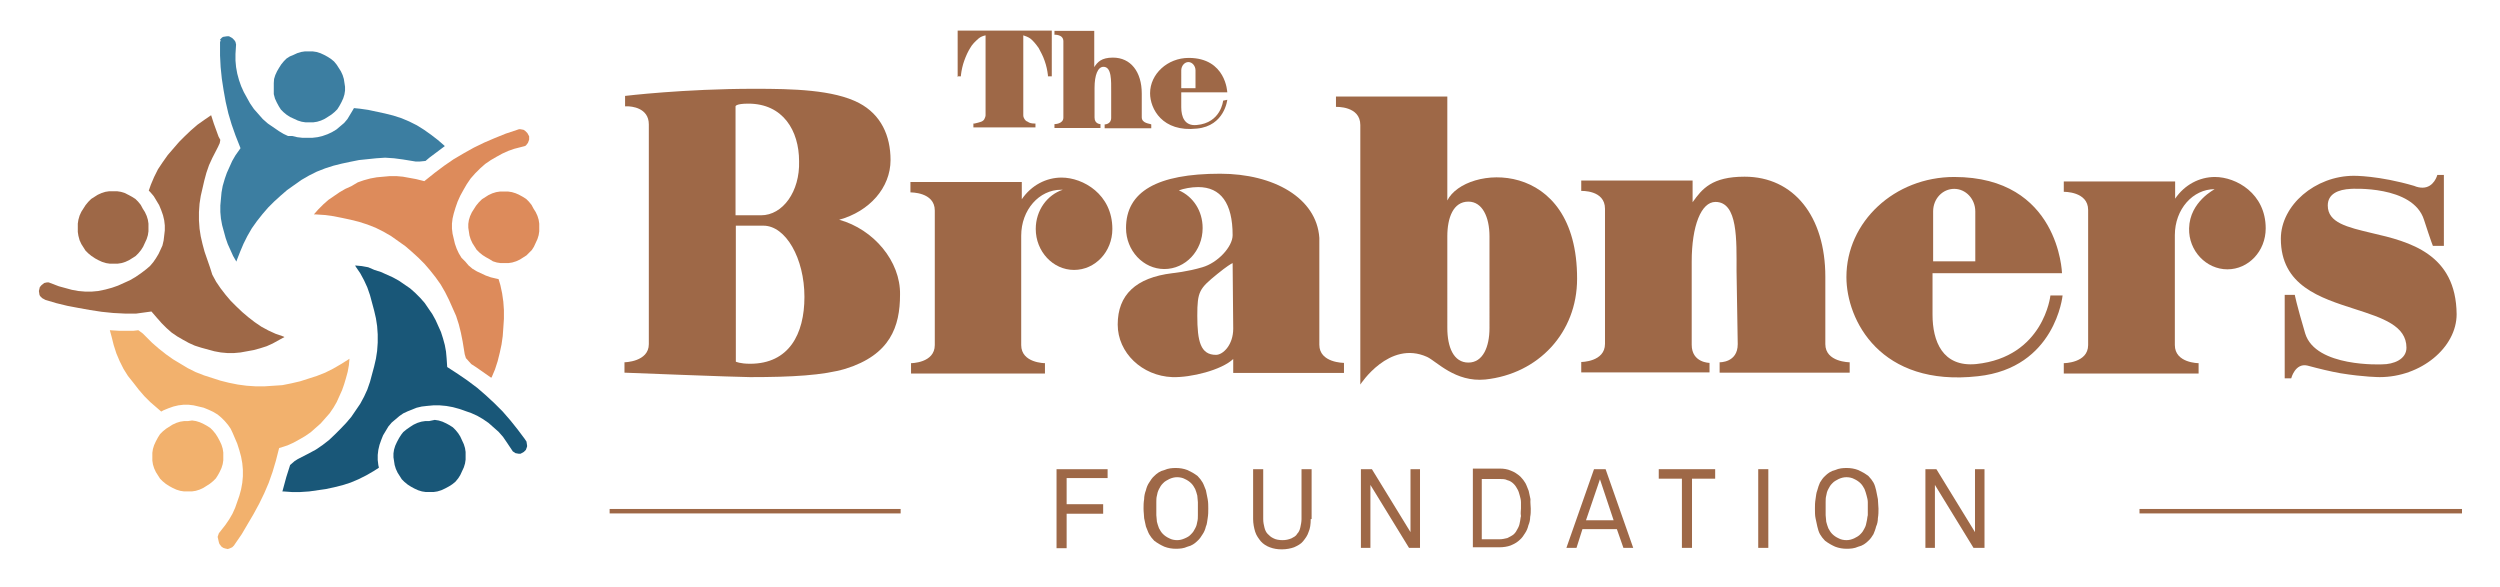 <?xml version="1.0" encoding="UTF-8"?>
<svg xmlns="http://www.w3.org/2000/svg" xmlns:xlink="http://www.w3.org/1999/xlink" version="1.1" id="Layer_1" x="0px" y="0px" viewBox="0 0 841.9 197.6" style="enable-background:new 0 0 841.9 197.6;" xml:space="preserve">
<style type="text/css">
	.st0{fill:#DD8B5B;}
	.st1{fill:#3C7EA1;}
	.st2{fill:#195778;}
	.st3{fill:#9E6847;}
	.st4{fill:#F2B16D;}
</style>
<g>
	<g>
		<g>
			<path class="st0" d="M169.7,64.5h-1.3l-1.3,0.2l-1.3,0.4l-1.3,0.6l-1.1,0.7l-1.1,0.7l-1.1,1.1l-0.9,1.1l-0.7,1.1l-0.7,1.1     l-0.6,1.3l-0.4,1.3l-0.2,1.3v1.3l0.2,1.3l0.2,1.3l0.4,1.3l0.6,1.3l0.7,1.1l0.7,1.1l0.9,0.9l1.1,0.9l1.1,0.7l1.1,0.6L166,88     l1.3,0.4l1.3,0.2h1.3h1.3l1.3-0.2l1.3-0.4l1.3-0.6l1.1-0.7l1.1-0.7l0.9-0.9l0.9-0.9l0.7-1.1l0.6-1.3l0.6-1.3l0.4-1.3l0.2-1.3     v-1.3v-1.3l-0.2-1.3l-0.4-1.3l-0.6-1.3l-0.7-1.1L179,69l-0.9-1.1l-0.9-0.9l-1.1-0.7l-1.1-0.6l-1.3-0.6l-1.3-0.4l-1.3-0.2H169.7z"></path>
		</g>
		<g>
			<path class="st0" d="M158.7,122.6l1.7,1.1l5,3.5l0.2-0.2l1.1-2.6l0.9-2.8l0.7-2.8l0.6-2.8l0.4-2.8l0.2-2.8l0.2-3v-3l-0.2-2.8     l-0.4-2.8l-0.6-2.8l-0.6-2l-0.9-0.2l-1.7-0.4l-1.7-0.6l-1.5-0.7l-1.5-0.7l-1.5-0.9l-1.3-1.1l-1.1-1.3l-1.3-1.3l-0.9-1.5l-0.7-1.5     l-0.6-1.7l-0.4-1.7l-0.4-1.7l-0.2-1.7v-1.7l0.2-1.7l0.4-1.7l0.6-2l0.7-2l0.9-2l1.1-2l1.1-1.9l1.3-1.9l1.5-1.7l1.7-1.7l1.7-1.5     l1.9-1.3l1.9-1.1l2-1.1l2-0.9l2-0.7l3.5-0.9l0.4-0.2l0.7-0.9l0.4-1.1v-0.7v-0.4l-0.6-1.1l-0.7-0.7l-0.6-0.4l-1.1-0.2h-0.4     l-4.5,1.5l-3.7,1.5l-3.5,1.5l-3.5,1.7l-3.4,1.9l-3.4,2l-3.2,2.2l-3.2,2.4l-3.5,2.8l-2.8-0.7l-2.2-0.4l-2.2-0.4l-2.2-0.2h-2.2     l-2.2,0.2l-2.2,0.2l-2.2,0.4l-2.2,0.6l-2,0.7l-2.2,1.3l-2,0.9l-1.9,1.1l-1.9,1.3l-1.9,1.3l-1.7,1.5l-1.7,1.7l-1.5,1.7h0.6l3,0.2     l3,0.4l3,0.6l2.8,0.6l2.8,0.7l2.8,0.9l2.8,1.1l2.6,1.3l2.6,1.5l2.4,1.7l2.4,1.7l2.2,1.9l2.2,2l2,2l1.9,2.2l1.9,2.4l1.7,2.4     l1.5,2.6l1.3,2.6l2.4,5.4l0.9,2.8l0.7,2.8l0.6,3l0.7,4.3l0.4,1.3L158.7,122.6z"></path>
		</g>
	</g>
	<g>
		<g>
			<path class="st1" d="M74.3,13.6l-0.2,0.6v4.5l0.2,3.9l0.4,3.9l0.6,3.9l0.7,3.9l0.9,3.9l1.1,3.7l1.3,3.7l1.7,4.3l-1.7,2.4     l-1.1,1.9l-0.9,2l-0.9,2l-0.7,2L75,62.6l-0.4,2.2l-0.2,2.2l-0.2,2.2v2.2l0.2,2.2l0.4,2.2l0.6,2.2l0.6,2.2l0.7,2l0.9,2l0.9,2     l1.1,1.9l0.2-0.6l1.1-2.8l1.1-2.6l1.3-2.6l1.5-2.6l1.7-2.4l1.9-2.4l1.9-2.2l2-2l2.2-2l2.2-1.9l2.4-1.7l2.4-1.7l2.6-1.5l2.6-1.3     l2.8-1.1l2.8-0.9l2.8-0.7l2.8-0.6l3-0.6l5.8-0.6l3-0.2l3,0.2l3,0.4l4.3,0.7h1.3l2-0.2l1.3-1.1l5.2-3.9l-0.2-0.2l-2.2-1.9     l-2.2-1.7l-2.4-1.7l-2.4-1.5l-2.6-1.3l-2.6-1.1l-2.8-0.9l-2.8-0.7l-2.8-0.6l-2.8-0.6l-2.8-0.4l-2-0.2l-0.4,0.7l-0.9,1.5l-0.9,1.5     l-1.1,1.3l-1.3,1.1l-1.3,1.1l-1.5,0.9l-1.5,0.7l-1.7,0.6l-1.7,0.4l-1.7,0.2h-1.7h-1.7l-1.7-0.2l-1.7-0.4L97,45.8l-1.5-0.7     L94,44.2l-1.9-1.3l-1.9-1.3l-1.7-1.5l-1.5-1.7l-1.5-1.7l-1.3-1.9L83.2,33l-1.1-2l-0.9-2l-0.7-2l-0.6-2.2l-0.4-2.2l-0.2-2.2v-2.2     l0.2-3.2l-0.2-0.9l-0.4-0.6l-0.7-0.7l-1.1-0.6h-0.6l-1.3,0.2l-0.4,0.2l-0.7,0.7L74.3,13.6z"></path>
		</g>
		<g>
			<path class="st1" d="M92.2,31.7l0.4,1.5l0.6,1.3l0.7,1.3l0.7,1.1l0.9,0.9l1.1,0.9l1.1,0.7l1.3,0.6l1.3,0.6l1.3,0.4l1.3,0.2h1.3     h1.3l1.3-0.2l1.3-0.4l1.3-0.6l1.1-0.7l1.1-0.7l1.1-0.9l0.9-0.9l0.7-1.1l0.7-1.3l0.6-1.3l0.4-1.3l0.2-1.3v-1.3l-0.2-1.3l-0.2-1.3     l-0.4-1.3l-0.6-1.3l-0.7-1.1l-0.7-1.1l-0.9-1.1l-1.1-0.9l-1.1-0.7l-1.1-0.6l-1.3-0.6l-1.3-0.4l-1.3-0.2h-1.3h-1.3l-1.3,0.2     l-1.3,0.4l-1.3,0.6L97.6,19l-1.1,0.7l-0.9,0.9l-0.9,1.1l-0.7,1.1L93.3,24l-0.6,1.3l-0.4,1.3L92.2,28v1.3v1.3L92.2,31.7z"></path>
		</g>
	</g>
	<g>
		<g>
			<path class="st2" d="M95.1,165.5h0.4l2.8,0.2h2.8l3-0.2l2.8-0.4l2.8-0.4l2.8-0.6l2.8-0.7l2.8-0.9l2.6-1.1l2.6-1.3l2.6-1.5     l1.7-1.1l-0.2-0.9l-0.2-1.7v-1.7l0.2-1.7l0.4-1.7l0.6-1.7l0.6-1.5l0.9-1.5l0.9-1.5l1.1-1.3l1.3-1.1l1.3-1.1l1.3-0.9l1.5-0.7     l1.5-0.6l1.5-0.6l1.7-0.4l1.7-0.2l2.2-0.2h2.2l2.2,0.2l2.2,0.4l2.2,0.6l2,0.7l2,0.7l2,0.9l1.9,1.1l1.9,1.3l1.7,1.5l1.7,1.5     l1.5,1.7l1.3,1.9l2,3l0.9,0.6l1.1,0.2h0.6l1.1-0.6l0.7-0.7l0.4-1.1V150l-0.2-1.3l-0.6-0.9l-2.4-3.2l-2.4-3l-2.6-3l-2.8-2.8     l-2.8-2.6l-3-2.6l-3.2-2.4l-3.2-2.2l-3.7-2.4l-0.2-3l-0.2-2.2l-0.4-2.2l-0.6-2.2l-0.7-2.2l-0.9-2l-0.9-2l-1.1-2l-1.3-1.9     l-1.3-1.9l-1.5-1.7l-1.7-1.7l-1.7-1.5l-1.9-1.3l-1.9-1.3l-2-1.1l-2-0.9l-2-0.9l-2.2-0.7L124,90l-2.2-0.4l-2.2-0.2l0.2,0.4     l1.5,2.2l1.3,2.4l1.1,2.4l0.9,2.6l0.7,2.6l0.7,2.6l0.6,2.6l0.4,2.6l0.2,2.8v2.8l-0.2,2.8l-0.4,2.6l-0.6,2.6l-0.7,2.6l-0.7,2.6     l-0.9,2.6l-1.1,2.4l-1.3,2.4l-1.5,2.2l-1.5,2.2l-1.7,2l-1.9,2l-1.9,1.9l-2,1.9l-2.2,1.7l-2.2,1.5l-2.4,1.3l-3.7,1.9l-1.1,0.7     l-1.5,1.3l-1.3,4.1L95.1,165.5z"></path>
		</g>
		<g>
			<path class="st2" d="M144.5,141.8h-1.3l-1.3,0.2l-1.3,0.4l-1.3,0.6l-1.1,0.7l-1.3,0.9l-1.1,0.9l-0.7,0.9l-0.7,1.1l-0.7,1.3     l-0.6,1.3l-0.4,1.3l-0.2,1.3v1.3l0.2,1.3l0.2,1.3l0.4,1.3l0.6,1.3l0.7,1.1l0.7,1.1l0.9,0.9l1.1,0.9l1.1,0.7l1.1,0.6l1.3,0.6     l1.3,0.4l1.3,0.2h1.3h1.3l1.3-0.2l1.3-0.4l1.3-0.6l1.3-0.7l1.1-0.7l1.1-0.9l0.9-1.1l0.7-1.1l0.6-1.3l0.6-1.3l0.4-1.3l0.2-1.3     v-1.3v-1.3l-0.2-1.3l-0.4-1.3l-0.6-1.3L155,147l-0.7-1.1l-0.9-1.1l-0.9-0.9l-1.1-0.7l-1.1-0.6l-1.3-0.6l-1.3-0.4l-1.3-0.2     L144.5,141.8z"></path>
		</g>
	</g>
	<g>
		<g>
			<path class="st3" d="M51,104.9l1.9,2.2l1.5,1.7l1.7,1.7l1.7,1.5l1.9,1.3l1.9,1.1l2,1.1l2,0.9l2.2,0.7l2.2,0.6l2.2,0.6l2.2,0.4     l2.2,0.2h2.2l2.2-0.2l2.2-0.4l2.2-0.4l2.2-0.6l2.2-0.7l2-0.9l2-1.1l2-1.1l-0.4-0.2l-2.6-0.9l-2.4-1.1l-2.4-1.3l-2.2-1.5l-2.2-1.7     l-2-1.7l-2-1.9l-1.9-1.9l-1.7-2l-1.7-2.2l-1.5-2.2l-1.3-2.4L70.7,90l-0.9-2.6l-0.9-2.6l-0.7-2.6l-0.6-2.6L67.2,77L67,74.2v-2.8     l0.2-2.8l0.4-2.6l0.6-2.6l0.6-2.6l0.7-2.6l0.9-2.6l1.1-2.4l1.9-3.7l0.6-1.3l0.2-1.1l-0.6-1.1L72,41.6l-0.9-2.8l-2.2,1.5l-2.4,1.7     l-2.2,1.9l-2,1.9l-2,2l-1.9,2.2l-1.9,2.2l-1.7,2.4L53.2,57l-1.3,2.6l-1.1,2.6l-0.7,2l0.6,0.6l1.1,1.3l0.9,1.5l0.9,1.5l0.7,1.7     l0.6,1.7l0.4,1.7l0.2,1.7v1.7l-0.2,1.7l-0.2,1.7l-0.4,1.7L54.1,84l-0.7,1.5L52.5,87l-0.9,1.3l-1.1,1.3l-1.3,1.1l-1.7,1.3     l-1.9,1.3l-1.9,1.1l-2,0.9l-2,0.9l-2,0.7l-2.2,0.6L33.1,98l-2.2,0.2h-2.2L26.4,98l-2.2-0.4l-2.2-0.6l-2.2-0.6l-3.4-1.3h-0.6     l-0.9,0.2l-0.9,0.7l-0.6,0.7L13.1,98l0.2,1.3l0.2,0.4l0.7,0.7l1.1,0.6l3.7,1.1l3.7,0.9l3.7,0.7l3.9,0.7l3.9,0.6l3.9,0.4l3.9,0.2     h3.9L51,104.9z"></path>
		</g>
		<g>
			<path class="st3" d="M26.4,79.4l0.4,1.5l0.6,1.3l0.7,1.1l0.7,1.1l0.9,0.9l1.1,0.9L32,87l1.1,0.6l1.3,0.6l1.3,0.4l1.3,0.2h1.3h1.3     l1.3-0.2l1.3-0.4l1.3-0.6l1.1-0.7l1.1-0.7l0.9-0.9l0.9-1.1l0.7-1.1l0.6-1.3l0.6-1.3l0.4-1.3l0.2-1.3v-1.3v-1.3l-0.2-1.3l-0.4-1.3     l-0.6-1.3l-0.7-1.1L47.4,69l-0.9-1.1l-0.9-0.9l-1.1-0.7l-1.1-0.6L42,65l-1.3-0.4l-1.3-0.2h-1.3h-1.3l-1.3,0.2L34.2,65l-1.3,0.6     l-1.1,0.7l-1.1,0.7L29.7,68l-0.9,1.1l-0.7,1.1l-0.7,1.1l-0.6,1.3L26.4,74l-0.2,1.3v1.3v1.5L26.4,79.4z"></path>
		</g>
	</g>
	<g>
		<g>
			<path class="st4" d="M73.7,182.6l0.2,0.6l0.7,0.9l0.6,0.4l0.6,0.2l0.9,0.2l0.6-0.2l0.9-0.4l0.6-0.6l0.4-0.6l2.2-3.2l2-3.4l2-3.4     l1.9-3.5l1.7-3.5l1.5-3.5l1.3-3.7l1.1-3.7l1.1-4.3l2.8-0.9l2-0.9l2-1.1l1.9-1.1l1.9-1.3l1.7-1.5l1.7-1.5l1.5-1.7l1.5-1.7l1.3-1.9     l1.1-1.9l0.9-2l0.9-2l0.7-2l0.6-2l0.6-2.2l0.4-2.2l0.2-2.2l-0.6,0.4l-2.4,1.5l-2.6,1.5l-2.6,1.3l-2.8,1.1l-2.8,0.9l-2.8,0.9     l-3,0.7l-3,0.6l-3,0.2l-3,0.2h-3l-3-0.2l-3-0.4l-3-0.6l-2.8-0.7l-2.8-0.9l-2.8-0.9l-2.8-1.1l-2.6-1.3l-5-3l-2.4-1.7l-2.4-1.9     l-2.2-1.9l-3.2-3.2l-1.5-1.1l-1.7,0.2h-4.7l-3.2-0.2l0.6,2.2l0.7,2.8l0.9,2.8l1.1,2.6l1.3,2.6l1.5,2.4L45,129l1.7,2.2l1.9,2.2     l2,2l3.7,3.2l0.7-0.4l1.7-0.7l1.7-0.6l1.7-0.4l1.7-0.2h1.7l1.7,0.2l1.7,0.4l1.7,0.4l1.7,0.7l1.5,0.7l1.5,0.9l1.3,1.1l1.1,1.1     l1.1,1.3l0.9,1.3l0.7,1.5l1.5,3.5l0.7,2.2l0.6,2.2l0.4,2.2l0.2,2.2v2.2l-0.2,2.2l-0.4,2.2l-0.6,2.2l-0.7,2l-0.7,2l-0.9,2     l-1.1,1.9l-1.3,1.9l-2.2,2.8l-0.2,0.6l-0.2,0.6L73.7,182.6z"></path>
		</g>
		<g>
			<path class="st4" d="M63.3,141.8H62l-1.3,0.2l-1.3,0.4l-1.3,0.6l-1.1,0.7l-1.1,0.7l-1.1,0.9l-0.9,0.9l-0.7,1.1l-0.7,1.3l-0.6,1.3     l-0.4,1.3l-0.2,1.3v1.3v1.3l0.2,1.3l0.4,1.3l0.6,1.3l0.7,1.1l0.7,1.1l0.9,0.9l1.1,0.9l1.1,0.7l1.1,0.6l1.3,0.6l1.3,0.4l1.3,0.2     h1.3h1.3l1.3-0.2l1.3-0.4l1.3-0.6l1.1-0.7l1.1-0.7l1.1-0.9l0.9-0.9l0.7-1.1l0.6-1.1l0.6-1.3l0.4-1.3l0.2-1.3v-1.3v-1.3l-0.2-1.3     l-0.4-1.3l-0.6-1.3l-0.7-1.3l-0.7-1.1l-0.9-1.1l-0.9-0.9l-1.1-0.7l-1.1-0.6l-1.3-0.6l-1.3-0.4l-1.3-0.2L63.3,141.8z"></path>
		</g>
	</g>
	<g>
		<path class="st3" d="M282.6,74c10.2-2.8,17.3-10.8,17.3-20.1c0-8.2-3.2-15.3-10.6-19.2c-8.6-4.5-22.4-4.8-35.2-4.8    c-23.9,0-43.6,2.4-43.6,2.4v3.5h0.7c1.3,0,7.3,0.4,7.3,6.1v74l0,0c0,6-8.2,6.1-8.2,6.1v3.5c0,0,38.2,1.5,42.3,1.5    c14.2,0,24.6-0.6,32.1-2.8c15.1-4.7,18.4-14.2,18.4-25C303.3,88,294.2,77.2,282.6,74 M256.3,72.5h-8.6V35.8c0,0,0-0.9,4.3-0.9    c11.7,0,17.1,9.1,17.1,19.4C269.4,64.5,263.6,72.5,256.3,72.5 M257.1,76c7.5,0,13.8,11,13.8,24c0,12.5-5.2,22.5-18.3,22.5    c-3.4,0-4.8-0.7-4.8-0.7V76H257.1z"></path>
		<path class="st3" d="M585.2,115.9L585.2,115.9c0,6.3-6.1,6.1-6.1,6.1v3.5h43.8v-3.5c0,0-8.2,0-8.2-6.1c0,0,0-22.4,0-22.7    c0-20.3-10.6-33.7-27.2-33.7c-11,0-14.3,4.1-17.5,8.6v-7.3h-37.5v3.5c0,0,8-0.4,8,6v45.5c0,6.1-8,6.1-8,6.1v3.5h43.2v-3.2    c0,0-6,0-6-6.1v-28c0-12.1,3.2-20.1,8-20.1c7.6,0,7.1,12.9,7.1,23.3L585.2,115.9z"></path>
	</g>
	<path class="st3" d="M444.3,116.1L444.3,116.1v-36l0,0c-0.9-13.4-15.3-21.6-33.4-21.6c-21.2,0-31.7,6-31.7,18.3   c0,7.6,5.8,13.8,12.9,13.8c7.1,0,12.9-6.1,12.9-13.8c0-5.8-3.2-10.6-8-12.7c1.7-0.6,4.1-1.1,6.5-1.1c7.6,0,11.6,5.4,11.6,16.2   c0,3.9-5,9.3-10.2,10.8c-5,1.5-10.1,2-10.1,2c-12.3,1.5-18.4,7.3-18.4,17.3c0,9.5,8.2,17.3,18.4,17.7c6.3,0.2,16.6-2.4,20.5-6.1   v4.7h37.3v-3.4C452.5,122.2,444.3,122.2,444.3,116.1 M415.3,110.7c0,5.4-3.4,8.8-5.8,8.8c-5.2,0-6.3-4.5-6.3-13.2   c0-8.2,0.7-9.1,6.7-14c3.2-2.6,4.7-3.5,5.2-3.7L415.3,110.7z"></path>
	<path class="st3" d="M690.5,99.5c0,0-2.2,20.7-25,23.1c-11.4,1.1-14.7-7.8-14.7-16.6c0-7.3,0-14,0-14h43.6c0,0-0.9-32.4-36.3-32.4   c-20.1,0-36.3,15.1-36.3,33.7c0,14.5,11.4,37.1,44.3,33.4c26.1-2.8,28.5-27.2,28.5-27.2H690.5z M651,88V71.2c0-4.3,3.2-7.6,7.1-7.6   c3.9,0,7.1,3.4,7.1,7.6V88H651z"></path>
	<path class="st3" d="M798.8,78.5c-8.4-2-14.9-3.5-14.9-9.3c0-3.9,3.5-5.4,7.8-5.6c0,0,20.9-1.3,24.6,10.4c2.6,8,3,8.8,3,8.8h3.7   V58.9h-2.2c0,0-1.1,4.3-5,4.3c-0.9,0-1.9-0.2-2.8-0.6c-11.9-3.5-20.3-3.4-20.3-3.4c-13,0-24.6,9.9-24.6,21.2   c0,15.8,13.2,19.9,25,23.7c9.3,3,17.3,5.6,17.3,13c0,3.9-4.3,5.6-8.2,5.6c0,0-22.4,1.1-25.9-10.4c-3-10.1-3.5-13-3.5-13h-3.4v28.1   h2.2c0,0,1.3-5.2,5.4-4.3c4.1,1.1,7.8,2,11.2,2.6c8,1.3,13.2,1.3,13.2,1.3c13.8,0,25.9-9.9,25.9-21.2   C827.1,85.4,811.4,81.4,798.8,78.5"></path>
	<g>
		<path class="st3" d="M487.4,67.5v-35h-37.5V36c0,0,8.2-0.4,8.2,6.1v87.4c0,0,9.7-15.1,22.5-9.3c3.2,1.5,9.5,8.6,19.6,7.6    c17.9-1.9,30.9-15.8,30.9-33.9C531.2,52.9,493.5,55.4,487.4,67.5 M501.6,110.5c0,6.3-2.2,11.6-7.1,11.6c-5,0-7.1-5.2-7.1-11.7    V79.6c0-6.3,2-11.7,7.1-11.7c4.7,0,7.1,5.2,7.1,11.7V110.5z"></path>
		<path class="st3" d="M351.9,125.8v-3.5c0,0-8,0-8-6.1V79.4c0-8.8,6.1-15.5,13.4-15.5c0.2,0,0.4,0,0.6,0c-5.2,1.7-9.1,6.9-9.1,13.2    c0,7.6,5.8,13.8,12.9,13.8c7.1,0,12.9-6.1,12.9-13.8c0-11.7-9.9-17.3-17.1-17.3c-5.2,0-10.2,2.6-13.4,7.3v-5.8h-37.5v3.5    c0,0,8.2-0.2,8.2,6.1v45.3c0,6.1-8,6.1-8,6.1v3.5h45.3V125.8z"></path>
		<path class="st3" d="M740.4,125.8v-3.5c0,0-8,0-8-6.1V79.2c0-8.8,6.1-15.5,13.4-15.5c0.2,0-8.4,4.1-8.6,13.2    c-0.2,7.6,5.8,13.8,12.9,13.8c7.1,0,12.9-6.1,12.9-13.8c0-11.7-9.9-17.3-17.1-17.3c-5.2,0-10.2,2.6-13.4,7.3v-5.8H695v3.5    c0,0,8.2-0.2,8.2,6.1v45.5c0,6.1-8.2,6.1-8.2,6.1v3.5h45.5V125.8z"></path>
	</g>
	<g>
		<path class="st3" d="M384.5,39.5v-8c0-7.3-3.7-12.1-9.7-12.1c-3.9,0-5.2,1.5-6.3,3.2V10.4h-13.4v1.3c0,0,3-0.2,3,2.2v25.7    c0,2.2-3,2.2-3,2.2v1.3h15.5v-1.3c0,0-2,0-2-2.2V29.6c0-4.3,1.1-7.1,3-7.1c2.8,0,2.6,4.7,2.6,8.4v8.8l0,0c0,2.2-2.2,2.2-2.2,2.2    v1.3h15.7v-1.3C387.3,41.6,384.5,41.6,384.5,39.5z"></path>
		<path class="st3" d="M322.3,25.7h1.3v-0.4c0.2-1.7,0.6-3.4,1.1-4.8c0.6-1.7,1.3-3.2,2-4.3c0.7-1.3,1.7-2.2,2.8-3.2    c0.7-0.6,1.5-0.9,2.4-1.1v25.2c0,0.6,0,1.1,0,1.7c0,0.4-0.2,0.9-0.4,1.3c-0.2,0.4-0.6,0.7-1.1,0.9c-0.6,0.2-1.3,0.4-2.2,0.6h-0.4    v1.3h20.9v-1.3h-0.4c-0.9,0-1.7-0.2-2.2-0.6c-0.6-0.2-0.9-0.6-1.1-0.9c-0.2-0.4-0.4-0.7-0.4-1.3c0-0.6,0-1.1,0-1.7V11.9    c0.7,0.2,1.7,0.6,2.4,1.1c0.9,0.7,1.9,1.9,2.8,3.2c0.7,1.3,1.5,2.8,2,4.3c0.6,1.7,0.9,3.2,1.1,4.8v0.4h1.3V10.3h-31.7v15.5H322.3z    "></path>
		<path class="st3" d="M411.9,33.9c0,0-0.7,7.5-8.9,8.2c-4.1,0.4-5.2-2.8-5.2-6c0-2.6,0-5,0-5h15.5c0,0-0.4-11.6-13-11.6    c-7.1,0-13,5.4-13,11.9c0,5.2,4.1,13.2,15.8,11.9c9.3-0.9,10.2-9.7,10.2-9.7L411.9,33.9z M397.8,23.7c0-1.5,1.1-2.8,2.4-2.8    c1.3,0,2.4,1.3,2.4,2.8v6h-4.8V23.7z"></path>
	</g>
	<rect x="720.5" y="171.4" class="st3" width="108.6" height="1.5"></rect>
	<rect x="205.3" y="171.4" class="st3" width="98" height="1.5"></rect>
	<polygon class="st3" points="476,185.8 475.8,185.6 475.8,185.6  "></polygon>
	<g>
		<path class="st3" d="M359.2,161.2v8.6h12.3v3.2h-12.3v11.6h-3.4V158H373v3h-13.8V161.2z"></path>
		<path class="st3" d="M406.9,171.3c0,1.1,0,2-0.2,3.2c-0.2,1.1-0.2,2-0.6,2.8c-0.2,0.9-0.6,1.9-1.1,2.6c-0.4,0.7-1.1,1.7-1.7,2.2    c-0.9,0.9-2,1.7-3.4,2c-1.3,0.6-2.6,0.7-3.9,0.7c-1.3,0-2.6-0.2-3.9-0.7c-1.3-0.6-2.2-1.1-3.4-2c-0.7-0.7-1.3-1.5-1.7-2.2    c-0.4-0.7-0.7-1.7-1.1-2.6c-0.2-0.9-0.4-1.9-0.6-2.8c0-0.9-0.2-2-0.2-3.2c0-1.1,0-2,0.2-3.2c0-0.9,0.2-2,0.6-3    c0.2-0.9,0.6-1.9,1.1-2.6c0.4-0.7,1.1-1.7,1.7-2.2c0.9-0.9,2-1.7,3.4-2c1.3-0.6,2.6-0.7,3.9-0.7c1.3,0,2.6,0.2,3.9,0.7    c1.3,0.6,2.2,1.1,3.4,2c0.7,0.7,1.3,1.5,1.7,2.2c0.4,0.7,0.7,1.7,1.1,2.6c0.2,0.9,0.4,1.9,0.6,3S406.9,170.3,406.9,171.3z     M403.4,171.3c0-0.7,0-1.5,0-2.2c0-0.7-0.2-1.5-0.2-2.2c-0.2-0.7-0.4-1.5-0.7-2.2c-0.4-0.7-0.7-1.3-1.3-1.9    c-0.6-0.6-1.3-1.1-2.2-1.5c-0.7-0.4-1.7-0.6-2.6-0.6s-1.7,0.2-2.6,0.6c-0.7,0.4-1.5,0.7-2.2,1.5c-0.6,0.6-0.9,1.1-1.3,1.9    s-0.6,1.5-0.7,2.2c-0.2,0.7-0.2,1.5-0.2,2.2c0,0.7,0,1.5,0,2.2s0,1.5,0,2.2c0,0.7,0.2,1.5,0.2,2.2c0.2,0.7,0.4,1.5,0.7,2.2    c0.4,0.7,0.7,1.3,1.3,1.9c0.6,0.6,1.3,1.1,2.2,1.5c0.7,0.4,1.7,0.6,2.6,0.6s1.7-0.2,2.6-0.6c0.9-0.4,1.5-0.7,2.2-1.5    c0.6-0.6,0.9-1.1,1.3-1.9c0.4-0.7,0.6-1.5,0.7-2.2c0.2-0.7,0.2-1.5,0.2-2.2C403.4,172.7,403.4,172,403.4,171.3z"></path>
		<path class="st3" d="M441.4,174.8c0,1.7-0.2,3.2-0.7,4.3c-0.4,1.3-1.1,2.2-1.9,3.2c-0.7,0.9-1.9,1.5-3,2c-1.1,0.4-2.6,0.7-4.1,0.7    c-1.5,0-2.8-0.2-4.1-0.7c-1.1-0.4-2.2-1.1-3-2c-0.7-0.9-1.5-1.9-1.9-3.2s-0.7-2.8-0.7-4.3V158h3.4v16.8c0,1.1,0.2,2,0.4,2.8    c0.2,0.9,0.6,1.7,1.1,2.2c0.6,0.6,1.1,1.1,2,1.5c0.7,0.4,1.9,0.6,3,0.6s2-0.2,3-0.6c0.7-0.4,1.5-0.7,1.9-1.5    c0.6-0.6,0.9-1.3,1.1-2.2c0.2-0.9,0.4-1.9,0.4-2.8V158h3.4v16.8H441.4z"></path>
		<path class="st3" d="M474.5,184.5l-13-21.2v21.2h-3.2V158h3.7l13,21.2V158h3.2v26.5H474.5z"></path>
		<path class="st3" d="M515.5,171.3c0,0.9,0,1.9-0.2,2.8c0,0.9-0.2,1.9-0.6,2.8c-0.2,0.9-0.6,1.9-1.1,2.6c-0.4,0.7-1.1,1.7-1.7,2.2    c-0.9,0.9-2,1.5-3.2,2c-1.1,0.4-2.4,0.6-3.7,0.6H496v-26.5h9.1c1.3,0,2.6,0.2,3.7,0.7c1.1,0.4,2.2,1.1,3.2,2    c0.7,0.7,1.3,1.5,1.7,2.2c0.4,0.7,0.7,1.7,1.1,2.6c0.2,0.9,0.4,1.9,0.6,2.8C515.3,169.4,515.5,170.3,515.5,171.3z M512.2,171.3    c0-0.7,0-1.5,0-2.2c0-0.7-0.2-1.5-0.4-2.2c-0.2-0.7-0.4-1.5-0.7-2c-0.4-0.7-0.7-1.3-1.3-1.9c-0.6-0.6-1.3-1.1-2.2-1.3    c-0.7-0.4-1.7-0.4-2.6-0.4h-6v20.3h6c0.9,0,1.7-0.2,2.6-0.4c0.7-0.4,1.5-0.7,2.2-1.3c0.6-0.6,0.9-1.1,1.3-1.9    c0.4-0.7,0.6-1.3,0.7-2c0.2-0.7,0.2-1.5,0.4-2.2C512,172.7,512.2,172,512.2,171.3z"></path>
		<path class="st3" d="M546.7,184.5l-2.2-6.3h-11.6l-2,6.3h-3.4l9.3-26.5h3.9l9.3,26.5H546.7z M538.8,161.4l-4.7,13.8h9.3    L538.8,161.4z"></path>
		<path class="st3" d="M569.8,161.2v23.3h-3.4v-23.3h-7.8V158h19v3.2H569.8z"></path>
		<path class="st3" d="M592.1,184.5V158h3.4v26.5H592.1z"></path>
		<path class="st3" d="M632.6,171.3c0,1.1,0,2-0.2,3.2c0,0.9-0.2,2-0.6,2.8c-0.2,0.9-0.6,1.9-0.9,2.6c-0.4,0.7-1.1,1.7-1.7,2.2    c-0.9,0.9-2,1.7-3.4,2c-1.3,0.6-2.6,0.7-3.9,0.7c-1.3,0-2.6-0.2-3.9-0.7c-1.3-0.6-2.2-1.1-3.4-2c-0.7-0.7-1.3-1.5-1.7-2.2    c-0.4-0.7-0.7-1.7-0.9-2.6c-0.2-0.9-0.4-1.9-0.6-2.8s-0.2-2-0.2-3.2c0-1.1,0-2,0.2-3.2s0.2-2,0.6-3c0.2-0.9,0.6-1.9,0.9-2.6    c0.4-0.7,1.1-1.7,1.7-2.2c0.9-0.9,2-1.7,3.4-2c1.3-0.6,2.6-0.7,3.9-0.7c1.3,0,2.6,0.2,3.9,0.7c1.3,0.6,2.2,1.1,3.4,2    c0.7,0.7,1.3,1.5,1.7,2.2c0.4,0.7,0.7,1.7,0.9,2.6c0.2,0.9,0.4,1.9,0.6,3C632.4,169.2,632.6,170.3,632.6,171.3z M629,171.3    c0-0.7,0-1.5,0-2.2c0-0.7-0.2-1.5-0.4-2.2c-0.2-0.7-0.4-1.5-0.7-2.2c-0.4-0.7-0.7-1.3-1.3-1.9c-0.6-0.6-1.3-1.1-2.2-1.5    c-0.7-0.4-1.7-0.6-2.6-0.6c-0.9,0-1.7,0.2-2.6,0.6c-0.7,0.4-1.5,0.7-2.2,1.5c-0.6,0.6-0.9,1.1-1.3,1.9c-0.4,0.7-0.6,1.5-0.7,2.2    c-0.2,0.7-0.2,1.5-0.2,2.2c0,0.7,0,1.5,0,2.2s0,1.5,0,2.2c0,0.7,0.2,1.5,0.2,2.2c0.2,0.7,0.4,1.5,0.7,2.2c0.4,0.7,0.7,1.3,1.3,1.9    s1.3,1.1,2.2,1.5c0.7,0.4,1.7,0.6,2.6,0.6c0.9,0,1.7-0.2,2.6-0.6c0.7-0.4,1.5-0.7,2.2-1.5c0.6-0.6,0.9-1.1,1.3-1.9    c0.4-0.7,0.6-1.5,0.7-2.2c0.2-0.7,0.2-1.5,0.4-2.2C629,172.7,629,172,629,171.3z"></path>
		<path class="st3" d="M664.6,184.5l-13-21.2v21.2h-3.2V158h3.7l13,21.2V158h3.2v26.5H664.6z"></path>
	</g>
	<polygon class="st3" points="476,185.8 475.8,185.6 475.8,185.6  "></polygon>
</g>
</svg>
